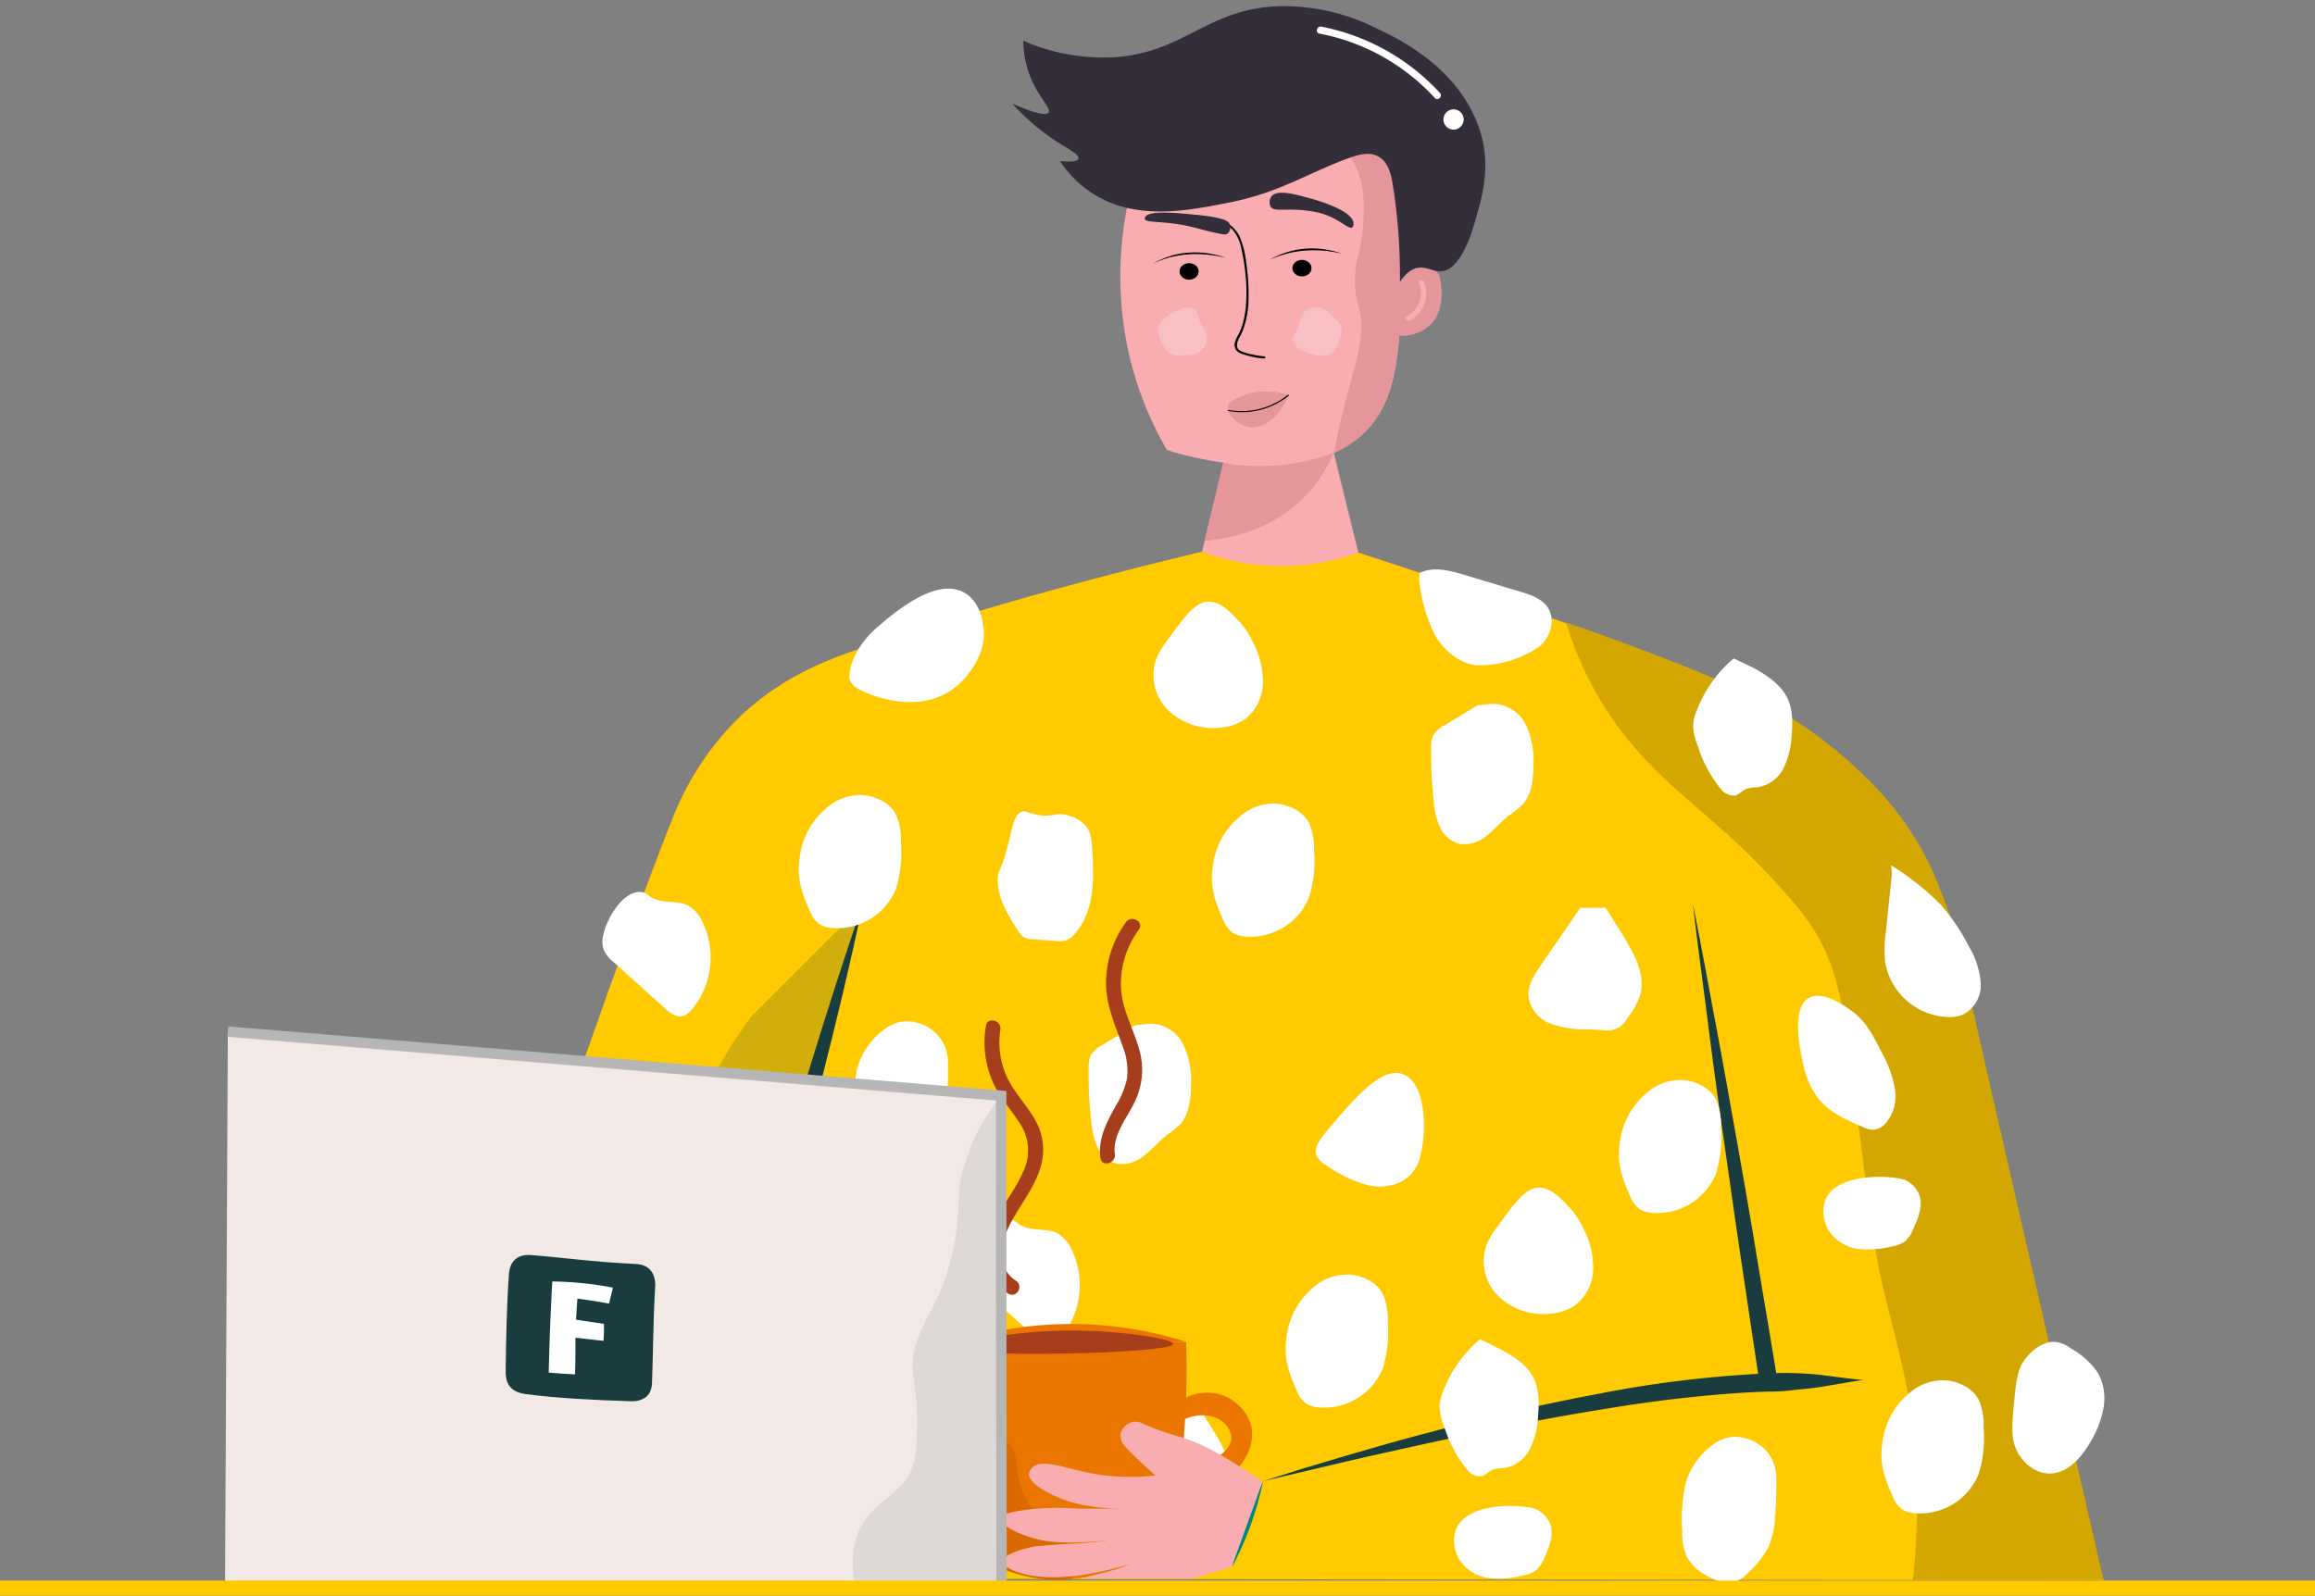 <svg xmlns="http://www.w3.org/2000/svg" xmlns:xlink="http://www.w3.org/1999/xlink" id="Capa_1" data-name="Capa 1" viewBox="0 0 375.02 258.56"><rect x="0" y="0" width="375.02" height="258.56" fill="#808080" stroke="none"/><defs><style>.cls-1,.cls-19{fill:none;}.cls-2{fill:#fff;}.cls-3{fill:#faadb0;}.cls-4{fill:#e5969b;}.cls-5{fill:#332e39;}.cls-6{fill:#f8c0c2;}.cls-7{fill:#ffca00;}.cls-10,.cls-8{fill:#193c3f;}.cls-9{fill:#d3a700;}.cls-10{opacity:0.2;}.cls-11{fill:#ea7600;}.cls-12{fill:#a63d1b;}.cls-13{fill:#da6a00;}.cls-14{fill:#00b0ba;}.cls-15{fill:#00857f;}.cls-16{clip-path:url(#clip-path);}.cls-17{fill:#f2e8e6;}.cls-18{fill:#ded8d7;}.cls-19{stroke:#b7b6b6;stroke-width:1.68px;}.cls-19,.cls-20{stroke-miterlimit:10;}.cls-20{fill:#ff0032;stroke:#ffca00;stroke-width:2.44px;}</style><clipPath id="clip-path"><rect class="cls-1" x="156.26" y="224.26" width="53.55" height="31.54"></rect></clipPath></defs><path class="cls-2" d="M226,18.83a.55.55,0,0,0,0-1.09.55.55,0,0,0,0,1.09Z"></path><path class="cls-2" d="M213.78,9.88a32.53,32.53,0,0,1,17.63,9.85c.48.52,1.25-.26.78-.77A33.58,33.58,0,0,0,214.07,8.82c-.69-.13-1,.92-.29,1.06Z"></path><path class="cls-2" d="M234.27,23.57a.55.55,0,0,0,0-1.09.55.55,0,0,0,0,1.09Z"></path><path class="cls-3" d="M199.26,70.57,194.72,89.4a30.14,30.14,0,0,0,25.33.14q-2.48-10-4.94-20.1Z"></path><path class="cls-3" d="M184.76,25.6a57.91,57.91,0,0,0-2,31.21,55.82,55.82,0,0,0,6.29,16.12c1.23.41,22.88,7.28,32.66-3.57,4.24-4.7,4.8-11,5.29-19.81a90.17,90.17,0,0,0-2.64-27.07Z"></path><path class="cls-4" d="M207.05,75.39a34.8,34.8,0,0,0,9-2A22.93,22.93,0,0,1,211.81,80c-6,6.52-14.13,7.44-16.66,7.63q1.53-6.31,3-12.63A34.7,34.7,0,0,0,207.05,75.39Z"></path><path class="cls-4" d="M218.46,24.79c.43,1.09.95,1.48,1.6,3.28s1.05,3.86.75,8.21c-.36,5.37-1.27,5.16-1.31,8.92-.05,4.21,1.2,4.55,1,8.58-.17,2.84-.75,4.49-1.8,8.45C218,64.8,217,68.6,216.08,73.38a15.7,15.7,0,0,0,5.63-4c3.86-4.39,4.51-10.51,4.88-13.9h0s.51-9.47.54-11.48c.06-4.12-1.37-15.94-4.8-31.5C217.71,18.83,217.58,22.54,218.46,24.79Z"></path><path class="cls-4" d="M226.61,45.89l1-1.17a4.24,4.24,0,0,1,1.05-1c1-.62,2.34-.27,3.48.08a1.87,1.87,0,0,1,.68.33,1.5,1.5,0,0,1,.39.68c.11.39,1.35,5.61-1.88,8.15a6.46,6.46,0,0,1-1.73,1,7.31,7.31,0,0,1-3.08.45"></path><path class="cls-3" d="M230.69,45.66a5.23,5.23,0,0,1,.09,3.45,5,5,0,0,1-2.42,2.81c-.47.24-.89-.47-.42-.72A4.17,4.17,0,0,0,230,48.79a4.4,4.4,0,0,0-.12-2.91c-.19-.5.61-.71.8-.22Z"></path><path class="cls-2" d="M226.73,14.92a.58.58,0,0,0,0-1.16.58.58,0,0,0,0,1.16Z"></path><path d="M196.55,35.43a5.17,5.17,0,0,1,4.24,2.84,15.73,15.73,0,0,1,1.11,4.44,34,34,0,0,1,.36,5.14,15.16,15.16,0,0,1-1,5.89c-.36.85-1.54,2.37-.38,3.07a7.14,7.14,0,0,0,1.93.62,12.77,12.77,0,0,0,2,.31c.23,0,.23.36,0,.35a14,14,0,0,1-3.56-.73,2,2,0,0,1-1-.61,1.57,1.57,0,0,1-.17-1.35,5.29,5.29,0,0,1,.55-1.21,8.11,8.11,0,0,0,.58-1.4,14.21,14.21,0,0,0,.61-3.09,28.24,28.24,0,0,0-.11-5.74,30.47,30.47,0,0,0-.65-3.82,6.1,6.1,0,0,0-1.54-3.07,5.27,5.27,0,0,0-3-1.29c-.22,0-.22-.37,0-.35Z"></path><path d="M205.65,42.11a16.07,16.07,0,0,1,2.81-1,16.28,16.28,0,0,1,2.94-.5,18.55,18.55,0,0,1,3,0,21.11,21.11,0,0,1,3,.49,14,14,0,0,0-1.44-.43,15,15,0,0,0-1.49-.28,14.61,14.61,0,0,0-3-.09,13.1,13.1,0,0,0-3,.57,14.23,14.23,0,0,0-1.42.53A13,13,0,0,0,205.65,42.11Z"></path><ellipse cx="210.91" cy="43.45" rx="1.55" ry="1.34"></ellipse><path d="M186.82,42.68a16.88,16.88,0,0,1,2.81-1,17.31,17.31,0,0,1,2.94-.47,18.54,18.54,0,0,1,3,.05,21.33,21.33,0,0,1,3,.52,14.32,14.32,0,0,0-1.45-.45c-.48-.12-1-.21-1.48-.29a15.34,15.34,0,0,0-3-.11,13.14,13.14,0,0,0-3,.54c-.48.15-.95.33-1.42.53A10.51,10.51,0,0,0,186.82,42.68Z"></path><ellipse cx="192.63" cy="43.98" rx="1.55" ry="1.34"></ellipse><path class="cls-5" d="M205.86,33.51a1.56,1.56,0,0,1,.09-1.66c.87-1.18,3.67-.42,5.87.18,1,.27,7.5,2,7.44,4.25a.67.67,0,0,1-.19.55c-.66.49-2.29-1.75-5.93-2.47l-.3-.06C208.44,33.53,206.52,34.48,205.86,33.51Z"></path><path class="cls-5" d="M198.79,37.91a1.35,1.35,0,0,0,.39-1.62c-.21-.47-.88-1.06-5.68-1.51-3.27-.31-7.5-.71-8,.43a.38.38,0,0,0-.05.28c.2.64,2.59.3,6.34,1l1,.21c1.52.35,3.29.92,5.24,1.25A1.36,1.36,0,0,0,198.79,37.91Z"></path><path class="cls-5" d="M207.32,1c-11.76.36-15.29,7.48-26.78,8.27A32.38,32.38,0,0,1,165.76,6.6a16.67,16.67,0,0,0,1.11,5.75c1.36,3.45,3.45,5.17,3,5.87-.3.43-1.52.48-5.9-1.44A36.67,36.67,0,0,0,171.28,23c1.7,1.08,3.61,2.08,3.43,2.69s-1.68.51-3,.42a18.29,18.29,0,0,0,5.45,5.34c6.85,4.3,15.06,2.71,21.13,1.53a46,46,0,0,0,8.11-2.24c4.18-1.57,8.13-3.73,12.35-5.21,1.48-.53,3.2-.94,4.56-.16,1.54.87,2,2.8,2.22,4a93.29,93.29,0,0,1,1.25,16.37,4.68,4.68,0,0,1,2.41-2.22c1.77-.61,2.92.58,4.4.42,3.22-.35,5-6.76,5.57-8.79.85-3.09,2.5-8.29.51-14.2C236.29,10.85,226.46,6.24,223,4.6A33.57,33.57,0,0,0,207.32,1Z"></path><path class="cls-2" d="M214.08,4.32a35.28,35.28,0,0,1,16.37,8,34.63,34.63,0,0,1,2.81,2.74c.5.55-.31,1.37-.82.82A34.18,34.18,0,0,0,218,6.54a36.47,36.47,0,0,0-4.26-1.1c-.73-.14-.42-1.26.31-1.12Z"></path><path class="cls-2" d="M235.47,21a1.64,1.64,0,0,0,0-3.28,1.64,1.64,0,0,0,0,3.28Z"></path><path class="cls-6" d="M216.5,51.84c-1.38-1.36-2.19-2.16-3.37-2.09A2.88,2.88,0,0,0,211,50.92c-.62,1-.24,1.53-1.12,3a2,2,0,0,0-.45,1,2.13,2.13,0,0,0,.86,1.48,4,4,0,0,0,1.56.76c.11,0,.38.14.67.22a4.67,4.67,0,0,0,2.51.14c1.53-.5,2-2.49,2.21-3.29a2.57,2.57,0,0,0,0-1.32A2.64,2.64,0,0,0,216.5,51.84Z"></path><path class="cls-6" d="M190.87,57.56c1.94,0,3.08,0,3.87-.9a2.87,2.87,0,0,0,.71-2.37c-.24-1.12-.91-1.25-1.32-2.91a1.93,1.93,0,0,0-.43-1.05,2.13,2.13,0,0,0-1.65-.45,4.07,4.07,0,0,0-1.64.57c-.1.06-.37.17-.62.32a4.56,4.56,0,0,0-1.88,1.67c-.74,1.44.34,3.19.76,3.9a2.67,2.67,0,0,0,.92.94A2.53,2.53,0,0,0,190.87,57.56Z"></path><path class="cls-4" d="M208.8,64a11.81,11.81,0,0,0-4.36-.56,9.65,9.65,0,0,0-3.54.87c-1.07.51-1.84.87-2,1.53-.29,1.24,1.71,3.15,3.61,3.4C204.8,69.5,207.42,67.43,208.8,64Z"></path><path d="M208.61,64A12,12,0,0,1,199,66.43c-.11,0-.16.14-.05.16a12.16,12.16,0,0,0,9.81-2.47c.09-.06,0-.18-.12-.12Z"></path><path class="cls-7" d="M194.72,89.4c-11.75,2.8-32.82,8.12-54.8,15.51-5.4,1.82-13.45,4.63-20.71,11.86a46.79,46.79,0,0,0-10.35,16.09C102.74,148,86.59,193.67,66.14,255.75l274.62.31c-10.28-36.62-16.42-65.43-20.19-85.41-3.3-17.49-5.19-30.37-15.9-42.13-.51-.55-1.08-1.18-1.82-1.89-12.08-11.8-24.69-16.83-38.18-21.72-18-6.51-32.78-11.52-44.62-15.37a36.76,36.76,0,0,1-25.33-.14Z"></path><path class="cls-8" d="M274.26,146.6c1.3,6.41,2.46,12.85,3.67,19.27s2.34,12.86,3.49,19.3,2.26,12.87,3.32,19.32,2.19,12.89,3.21,19.34l-1.48-1.23a33.82,33.82,0,0,1,6,.23c2,.29,4.21.67,6.54.85l.18,0-.22,0-.44.06-.86.13c-.58.09-1.15.19-1.7.3-1.11.22-2.16.47-3.15.68a27.94,27.94,0,0,1-5.91.63c-4.53.1-9.19.51-13.79,1s-9.2,1.16-13.79,1.93c-9.18,1.47-18.31,3.34-27.42,5.32-4.55,1-9.12,2-13.66,3.05l-13.63,3.22,6.68-2.11,6.72-2c4.48-1.3,9-2.62,13.5-3.78,9-2.39,18.15-4.53,27.37-6.25a185.13,185.13,0,0,1,28-3.34,55.39,55.39,0,0,1,8.09.27l3.85.5,1.8.21.88.09.44,0h.22l-.18,0c-2.34.3-4.77.8-7.46,1.21a61.58,61.58,0,0,1-8,.59l-1.28,0-.2-1.26c-1-6.46-1.94-12.93-2.91-19.39s-1.87-12.94-2.8-19.4-1.82-12.95-2.64-19.44S275,153.1,274.26,146.6Z"></path><path class="cls-9" d="M253.7,100.88a55.26,55.26,0,0,0,9,17.67c8.4,10.88,16.19,13.87,28.15,28.05,9.17,10.87,7.56,19.43,12.78,54.73,1.8,12.12,6.64,22.67,6.95,39a125.3,125.3,0,0,1-.7,15.69l30.88,0c-12-52.29-20.79-90.54-23.16-101.28a59.24,59.24,0,0,0-3.48-10.95h0c-.68-2-3.05-8.12-9.45-15.31a70.36,70.36,0,0,0-18.3-14.37c-4.31-2.43-8.24-4-16.1-7.16C263.53,104.29,257.82,102.26,253.7,100.88Z"></path><path class="cls-10" d="M139.83,146.6l-18.19,18.19c-9.71,13.29-12,23.85-12.25,31.15-.16,4.69.48,9.72-1.62,17.26-1.92,6.89-3.42,6.2-6.48,15.23a75.5,75.5,0,0,0-4,20.54c-.13,2.78-.08,5.12,0,6.81l12.11,0Q124.62,201.2,139.83,146.6Z"></path><path class="cls-8" d="M109.39,255.8c1.93-9.27,4.15-18.46,6.48-27.62,1.13-4.58,2.37-9.14,3.56-13.71l3.72-13.68L127,187.17c1.35-4.53,2.64-9.07,4-13.59,2.76-9,5.61-18.05,8.75-27-1.93,9.27-4.15,18.46-6.47,27.62-1.13,4.59-2.38,9.14-3.56,13.72l-3.73,13.67-3.89,13.62c-1.35,4.53-2.65,9.07-4.05,13.59C115.38,237.86,112.53,246.87,109.39,255.8Z"></path><path class="cls-2" d="M109.65,184.17a22.83,22.83,0,0,0-3.29,11.88,6.3,6.3,0,0,0,1,3.86c1.7,2.27,5.27,1.9,7.64,3.47,1.33.89,2.55,2.47,4.12,2.16a2.8,2.8,0,0,0,1.62-1.13c2-2.55,1.14-6.25-.19-9.19a36,36,0,0,0-3.43-6c-1.63-2.3-3.7-4.52-6.44-5.18"></path><path class="cls-2" d="M88.56,225.74a18.42,18.42,0,0,1,11.22,9.95,21.53,21.53,0,0,1,.87,15.1,2.17,2.17,0,0,1-.85,1.36,2.25,2.25,0,0,1-1.21.16,18.92,18.92,0,0,1-5.14-.71,6.46,6.46,0,0,1-3.92-3.19,9.85,9.85,0,0,1-.62-2.34L85.8,228.63"></path><path class="cls-2" d="M97.61,152.19a4.06,4.06,0,0,0,.22,1.79,4.94,4.94,0,0,0,1.45,1.8l8.46,7.64c.77.69,1.69,1.43,2.7,1.26a3.05,3.05,0,0,0,1.76-1.23,13.23,13.23,0,0,0,1.56-14.14,5.65,5.65,0,0,0-2.28-2.57c-1.36-.7-3-.46-4.49-.79-2.15-.48-2-1.36-3.2-1.42C100.57,144.37,97.83,149.75,97.61,152.19Z"></path><path class="cls-2" d="M157.42,205.28a3.9,3.9,0,0,0,.21,1.8,5.1,5.1,0,0,0,1.45,1.79l8.47,7.64a3.53,3.53,0,0,0,2.69,1.27,3.11,3.11,0,0,0,1.76-1.23,13.23,13.23,0,0,0,1.56-14.14,5.67,5.67,0,0,0-2.28-2.58c-1.36-.69-3-.46-4.49-.79-2.15-.48-2-1.36-3.2-1.42C160.37,197.46,157.64,202.85,157.42,205.28Z"></path><path class="cls-2" d="M83.06,195.92a39.51,39.51,0,0,0-.72,8.68,3.88,3.88,0,0,0,.47,2.05,3,3,0,0,0,1.73,1.12c2.3.68,4.84,0,7.15.69,2.1.59,4.15,2.22,6.2,1.51a4,4,0,0,0,2.3-4.13,9.61,9.61,0,0,0-2.06-4.59,34.16,34.16,0,0,0-2.81-3.43,5,5,0,0,0-1.24-1.06,6.15,6.15,0,0,0-3.36-.28,21,21,0,0,1-7.6-.83"></path><path class="cls-2" d="M129.54,139c-.45,3.08.17,5.3,1.64,8.6a5.05,5.05,0,0,0,1.49,2.11,4.21,4.21,0,0,0,1.92.64,10.26,10.26,0,0,0,10.58-6.39,20,20,0,0,0,.77-7.44,10.44,10.44,0,0,0-.72-4.38c-1.39-2.86-4.91-3.25-5.13-3.28a8.22,8.22,0,0,0-6,1.9A12.33,12.33,0,0,0,129.54,139Z"></path><path class="cls-2" d="M208.41,216.68c-.45,3.09.17,5.31,1.64,8.6a4.93,4.93,0,0,0,1.49,2.11,4.23,4.23,0,0,0,1.92.65,10.26,10.26,0,0,0,10.58-6.4,20.17,20.17,0,0,0,.78-7.43,10.58,10.58,0,0,0-.73-4.38c-1.38-2.87-4.91-3.25-5.13-3.28a8.19,8.19,0,0,0-6,1.9A12.34,12.34,0,0,0,208.41,216.68Z"></path><path class="cls-2" d="M304.93,233.82c-.45,3.09.17,5.31,1.65,8.6a4.89,4.89,0,0,0,1.48,2.11,4.35,4.35,0,0,0,1.93.65,10.24,10.24,0,0,0,10.57-6.4,20,20,0,0,0,.78-7.43,10.5,10.5,0,0,0-.73-4.39c-1.38-2.86-4.91-3.24-5.13-3.27a8.21,8.21,0,0,0-6,1.9A12.34,12.34,0,0,0,304.93,233.82Z"></path><path class="cls-2" d="M196.47,140.37c-.45,3.09.16,5.31,1.64,8.6a4.85,4.85,0,0,0,1.49,2.11,4.15,4.15,0,0,0,1.92.65,10.24,10.24,0,0,0,10.57-6.4,19.73,19.73,0,0,0,.78-7.43,10.45,10.45,0,0,0-.73-4.38c-1.38-2.87-4.91-3.25-5.13-3.28a8.21,8.21,0,0,0-5.95,1.9A12.27,12.27,0,0,0,196.47,140.37Z"></path><path class="cls-2" d="M156.25,96.05c-4.56-2.65-11.45,3.28-14,5.47,0,0-4,3.14-4.6,7.4a2.77,2.77,0,0,0,0,1.25,2.93,2.93,0,0,0,1.32,1.42c.74.48,9.86,5,16.24-.6.42-.37,5.13-4.61,4-10C159.11,100.18,158.53,97.37,156.25,96.05Z"></path><path class="cls-2" d="M277.18,234.33a11.65,11.65,0,0,0-4.16,6.19,28.18,28.18,0,0,0-.51,7.62,9.72,9.72,0,0,0,.72,4.08,7.78,7.78,0,0,0,3.08,3c1.62,1,3.68,1.69,5.37.83a6.48,6.48,0,0,0,1.68-1.37,15.38,15.38,0,0,0,3.09-3.92,13.71,13.71,0,0,0,1.09-4.84q.25-3,.21-6a7.11,7.11,0,0,0-1-4,6.78,6.78,0,0,0-6.77-3A6.62,6.62,0,0,0,277.18,234.33Z"></path><path class="cls-2" d="M189.06,103.83a13.32,13.32,0,0,0-1.7,2.79,8,8,0,0,0,1.94,8.53,10.54,10.54,0,0,0,8.55,2.74,8.22,8.22,0,0,0,3.62-1.2,7.62,7.62,0,0,0,3.13-6.09,14.09,14.09,0,0,0-1.76-6.8,13.11,13.11,0,0,0-2-3c-1.34-1.41-3-3.34-5.06-3.31S192,99.7,189.06,103.83Z"></path><path class="cls-2" d="M242.56,198.79a13.32,13.32,0,0,0-1.7,2.79,8,8,0,0,0,1.94,8.53,10.58,10.58,0,0,0,8.55,2.74,8.24,8.24,0,0,0,3.62-1.21,7.6,7.6,0,0,0,3.13-6.08,14.1,14.1,0,0,0-1.76-6.81,13,13,0,0,0-2-3c-1.34-1.41-3-3.34-5.06-3.31S245.53,194.65,242.56,198.79Z"></path><path class="cls-2" d="M229.9,94.07a26.71,26.71,0,0,0,2.38,8.5c1.4,2.6,3.83,4.83,6.76,5.22a16.94,16.94,0,0,0,10.58-3.22c1.57-1.52,2.34-4.09,1.2-6-.95-1.56-2.86-2.2-4.61-2.72l-9-2.7c-2.37-.71-5-1.4-7.24-.31"></path><path class="cls-2" d="M280.85,106.69a20.69,20.69,0,0,0-6,8.48,7.14,7.14,0,0,0-.57,2.4,8.79,8.79,0,0,0,.74,3.25,20.58,20.58,0,0,0,3.73,7,2.62,2.62,0,0,0,2.32,1.09c.7-.16,1.19-.82,1.85-1.09a6.57,6.57,0,0,1,1.83-.25,5.72,5.72,0,0,0,4.21-3.15,13.81,13.81,0,0,0,1.29-5.27c.19-2.25.18-4.63-1-6.58S286,109.3,284,108.19"></path><path class="cls-2" d="M239.76,217a20.88,20.88,0,0,0-6,8.48,7.37,7.37,0,0,0-.56,2.4,8.79,8.79,0,0,0,.74,3.25,20.78,20.78,0,0,0,3.72,7,2.6,2.6,0,0,0,2.33,1.08c.7-.16,1.18-.81,1.85-1.09a6.17,6.17,0,0,1,1.83-.24,5.73,5.73,0,0,0,4.2-3.15,13.45,13.45,0,0,0,1.29-5.28c.19-2.24.18-4.63-.94-6.58s-3.29-3.22-5.33-4.33"></path><path class="cls-2" d="M239.38,114.27l-5.31,3.22a4.51,4.51,0,0,0-1.94,1.77,4.37,4.37,0,0,0-.29,1.77,69.41,69.41,0,0,0,.41,8.77,12.56,12.56,0,0,0,1,4.2,4.88,4.88,0,0,0,3.17,2.74,5.61,5.61,0,0,0,4.47-1.37c1.27-1,2.31-2.24,3.57-3.23a18.48,18.48,0,0,0,2.09-1.65c1.55-1.63,1.84-4.07,1.86-6.32a13.92,13.92,0,0,0-1.18-6.62,6.06,6.06,0,0,0-5.38-3.51"></path><path class="cls-2" d="M183.9,166.1l-5.31,3.22a4.51,4.51,0,0,0-1.94,1.77,4.37,4.37,0,0,0-.29,1.77,67.59,67.59,0,0,0,.41,8.77,12.56,12.56,0,0,0,1,4.2,4.88,4.88,0,0,0,3.17,2.74,5.64,5.64,0,0,0,4.47-1.36c1.27-1,2.31-2.25,3.57-3.24a18.48,18.48,0,0,0,2.09-1.65c1.55-1.63,1.83-4.07,1.86-6.32a13.94,13.94,0,0,0-1.18-6.62,6.06,6.06,0,0,0-5.38-3.51"></path><path class="cls-2" d="M144.46,222.05l-5.31,3.21a3.37,3.37,0,0,0-2.23,3.54,67.59,67.59,0,0,0,.41,8.77,12.79,12.79,0,0,0,1,4.2,4.9,4.9,0,0,0,3.18,2.74,5.54,5.54,0,0,0,4.46-1.36c1.27-1,2.32-2.24,3.58-3.23a17.6,17.6,0,0,0,2.08-1.66c1.56-1.62,1.84-4.07,1.87-6.32a14,14,0,0,0-1.18-6.62,6.06,6.06,0,0,0-5.38-3.5"></path><path class="cls-2" d="M165.48,131.56c-1.11.44-1.36,2-1.93,4.31-1.41,5.85-2,5-1.92,6.85.06,3,1.71,5.63,3.31,8.12a2.84,2.84,0,0,0,1,1.09,2.88,2.88,0,0,0,1.09.24l3.88.3a4.51,4.51,0,0,0,1.68-.07,3.77,3.77,0,0,0,1.65-1.23c3.18-3.73,3-9.17,2.66-14a7.64,7.64,0,0,0-.43-2.38c-.87-2.06-3.35-2.65-3.64-2.72-1.82-.47-2.18.37-4.7,0C166.5,131.72,166.18,131.29,165.48,131.56Z"></path><path class="cls-2" d="M256,147.11l-6.31,9.16c-1.12,1.63-2.3,3.46-2.06,5.42a5.6,5.6,0,0,0,3.59,4.2,16.31,16.31,0,0,0,5.69.9l2.8.12a3.57,3.57,0,0,0,3.91-1.92,12.54,12.54,0,0,0,2.05-3.65c1-3.35-.93-6.81-2.78-9.78l-2.78-4.47"></path><path class="cls-2" d="M189.45,227l-6.31,9.16c-1.12,1.63-2.3,3.46-2.06,5.42a5.6,5.6,0,0,0,3.59,4.2,16.31,16.31,0,0,0,5.69.9l2.8.12a3.57,3.57,0,0,0,3.91-1.92,12.54,12.54,0,0,0,2.05-3.65c1-3.35-.93-6.81-2.78-9.78L193.56,227"></path><path class="cls-2" d="M215,183.19c-.91,1.07-2.34,2.8-1.7,4.16a3.81,3.81,0,0,0,1.6,1.5,20.81,20.81,0,0,0,6.92,3.26c2.51.49,5.41-.11,7-2.14a5.94,5.94,0,0,0,1-1.75c1.34-3.76,1.48-12.57-2.47-14.14C223.88,172.73,219.67,177.68,215,183.19Z"></path><path class="cls-2" d="M292.06,172.16a14.1,14.1,0,0,0,2.32,5.61c1.78,2.41,4.66,3.68,7.41,4.86a4.07,4.07,0,0,0,1.63.43,2.89,2.89,0,0,0,2-1,6.82,6.82,0,0,0,1.55-5.62,18.28,18.28,0,0,0-2-5.64c-1.73-3.41-2.65-5.09-4.54-6.63-.48-.39-4.89-3.91-7.4-2.46C290,163.42,291.74,170.76,292.06,172.16Z"></path><path class="cls-2" d="M306.49,141.52l-1,9.55a20.77,20.77,0,0,0-.13,4.66,10.72,10.72,0,0,0,10.47,9.08,5.76,5.76,0,0,0,2.14-.39,5.39,5.39,0,0,0,2.9-5.15,13.49,13.49,0,0,0-1.93-5.92,32.38,32.38,0,0,0-4.61-6.83,42.89,42.89,0,0,0-8-6.31"></path><path class="cls-2" d="M295.62,194.65a6,6,0,0,0,.43,4.42,6.73,6.73,0,0,0,4.57,3.24,14.94,14.94,0,0,0,5.76-.32,5.33,5.33,0,0,0,2.28-.88A5.46,5.46,0,0,0,310,199c.86-1.88,1.7-4.11.68-5.9a6,6,0,0,0-.42-.63,5.29,5.29,0,0,0-1.41-1.17C307.52,190.54,297.42,189.61,295.62,194.65Z"></path><path class="cls-2" d="M235.79,248a5.91,5.91,0,0,0,.44,4.41,6.63,6.63,0,0,0,4.56,3.24,14.8,14.8,0,0,0,5.77-.32,5.13,5.13,0,0,0,2.28-.88,5.57,5.57,0,0,0,1.38-2.1c.85-1.87,1.7-4.11.68-5.89a6.58,6.58,0,0,0-.42-.63,5.65,5.65,0,0,0-1.41-1.18C247.7,243.86,237.6,242.93,235.79,248Z"></path><path class="cls-2" d="M328.06,220.22c-1.26,1.65-1.46,3.53-1.81,7.22s-.41,5.58.32,7.32c1,2.28,3.24,4.15,5.72,4,2.73-.14,4.8-2.51,6.2-4.86a16.64,16.64,0,0,0,2.25-5.63,8.62,8.62,0,0,0-.95-5.9,12.71,12.71,0,0,0-4.24-3.83,5.24,5.24,0,0,0-2.57-1.1C330.47,217.25,328.51,219.64,328.06,220.22Z"></path><path class="cls-2" d="M143,167a11.65,11.65,0,0,0-4.16,6.19,28.18,28.18,0,0,0-.51,7.62,9.72,9.72,0,0,0,.72,4.08,7.78,7.78,0,0,0,3.08,3c1.62,1,3.68,1.69,5.37.84a6.73,6.73,0,0,0,1.68-1.38,15.5,15.5,0,0,0,3.09-3.91,13.82,13.82,0,0,0,1.09-4.85c.17-2,.24-4,.21-6a7.09,7.09,0,0,0-1-4,6.77,6.77,0,0,0-6.77-3A6.62,6.62,0,0,0,143,167Z"></path><path class="cls-2" d="M262.4,185.16c-.44,3.08.17,5.31,1.65,8.6a4.82,4.82,0,0,0,1.49,2.11,4.14,4.14,0,0,0,1.92.64A10.24,10.24,0,0,0,278,190.12a20,20,0,0,0,.78-7.44,10.48,10.48,0,0,0-.73-4.38c-1.38-2.86-4.91-3.25-5.13-3.27a8.17,8.17,0,0,0-5.95,1.9A12.34,12.34,0,0,0,262.4,185.16Z"></path><path class="cls-11" d="M191.2,227a7.76,7.76,0,0,1,7.77-.53c.2.11,3.45,1.86,3.84,5.34a7.23,7.23,0,0,1-1.05,4.39c-3,5.34-10.5,6.23-11.74,6.36l.41-3.84c5.49-1.05,9.09-3.53,9.06-5.84a3.64,3.64,0,0,0-1.28-2.37c-1.7-1.52-4.61-1.59-7.34-.08Z"></path><path class="cls-11" d="M152.22,218.37a103.55,103.55,0,0,0,1,16c1.3,9.32,2,14,5.62,17.38,4.77,4.43,11.5,4.17,15,4,3.1-.13,9.64-.38,13.66-5,2.21-2.57,2.77-5.43,3.25-8.66a141.5,141.5,0,0,0,1.41-24.63"></path><path class="cls-11" d="M152.22,218.37a61.25,61.25,0,0,1,39.91-.94"></path><path class="cls-12" d="M154.37,218.39c.11,1.66,35.58,1.05,35.65-.63,0-.88-9.82-2.41-18.81-2.13C163.45,215.88,154.31,217.55,154.37,218.39Z"></path><path class="cls-12" d="M164.57,207.51c-2.95-1.79-2.5-5.8-1.26-8.5,1.52-3.28,4-6,5.14-9.53a9.61,9.61,0,0,0-.52-7.56c-1.05-2.06-2.66-3.78-3.88-5.73a13.35,13.35,0,0,1-2-9.33c.24-1.52-2.09-2.17-2.33-.64a15.86,15.86,0,0,0,1.16,9.22c1.1,2.37,2.85,4.3,4.26,6.48a7.86,7.86,0,0,1,.58,8c-1.56,3.59-4.39,6.54-5.43,10.38-.93,3.4-.1,7.4,3.06,9.32,1.33.81,2.54-1.27,1.22-2.08Z"></path><path class="cls-12" d="M180.6,187c-.4-3,1.85-5.68,3.08-8.18a11.84,11.84,0,0,0,.83-8.91c-.94-3.28-2.73-6.32-2.91-9.79a14.74,14.74,0,0,1,2.89-9.48c.91-1.25-1.18-2.45-2.09-1.21a16.91,16.91,0,0,0-3.23,9.5c-.09,3.75,1.43,7,2.63,10.43a11,11,0,0,1,.79,5.31,13.53,13.53,0,0,1-1.76,4.38c-1.5,2.73-3,5.37-2.56,8.59.21,1.53,2.54.88,2.33-.64Z"></path><path class="cls-13" d="M152.22,218.37a10.1,10.1,0,0,1,3.56,4c1.56,3.27.49,5.43,2.32,8a7,7,0,0,0,2.76,2.15,8.18,8.18,0,0,1,2.83,1.65c1,1.16,1,2.88,1.16,4.41a12.41,12.41,0,0,0,4.41,8,17.23,17.23,0,0,1,2,1.63c2.14,2.23,2.54,5.3,2.53,7.6a20.88,20.88,0,0,1-8-.51c-2.16-.57-5.67-1.49-8.07-4.55a14.51,14.51,0,0,1-1.77-3.1,24.38,24.38,0,0,1-1.7-5.81c-.18-.91-.64-3.31-1.2-8.25-.25-2.19-.44-3.81-.59-6C152.31,225.14,152.17,222,152.22,218.37Z"></path><line class="cls-14" x1="204.61" y1="240.05" x2="199.6" y2="253.89"></line><path class="cls-15" d="M204.61,240.05a53,53,0,0,1-5,13.84,52.61,52.61,0,0,1,5-13.84Z"></path><g class="cls-16"><path class="cls-3" d="M183.44,258.64a43.91,43.91,0,0,1-7.51,1.45c-.37,0-.71.05-1.1.06-.84,0-5.28.15-5.29-1.1,0-.35.34-.69.76-1.11a7,7,0,0,1,2.8-1.59c2.32-.77,3.77-1,5.61-1.51a31.93,31.93,0,0,0,4.23-1.32c0-.05-2.17.62-4.73,1.16-8,1.72-12.06.48-13,.18-.49-.15-3.05-1-2.74-2s3-1.8,4.36-2.11a12.33,12.33,0,0,1,1.27-.23l.29,0c2.65-.28,4.87-.35,4.87-.35a54.8,54.8,0,0,0,6.72-.66,51,51,0,0,1-7.19.41,18.36,18.36,0,0,1-8.62-1.92c-.85-.47-2.35-1.3-2-2.07s2.62-1.09,4.46-1.33a41.82,41.82,0,0,1,7.88-.15c1.63,0,4.08.09,7.17-.07a26.08,26.08,0,0,1-8.18-1,20,20,0,0,1-2.78-1.05s-4.5-2-4-3.7a1.92,1.92,0,0,1,.54-.87c1.62-1.48,5.46.25,9.92,1.05a35.68,35.68,0,0,0,10,.28c-1-.89-3.06-2.72-4.93-4.71a2.66,2.66,0,0,1-.74-2,2.7,2.7,0,0,1,1.67-1.88,2.57,2.57,0,0,1,2,.18c6.5,3,7.08,1.06,18.62,8.91l.73.49-5,13.84C192.37,256.07,186.73,257.68,183.44,258.64Z"></path></g><path class="cls-17" d="M36.46,256.62l.45-89.46,125.75,11.1q0,39,.05,78Z"></path><path class="cls-18" d="M162.19,177.56a33,33,0,0,0-5.92,11c-1.4,4.56-.63,5.84-1.39,11.19-1.88,13.25-8,15.3-6.9,23.4a46.84,46.84,0,0,1,.52,10.1,18.07,18.07,0,0,1-.43,3.72c-1.42,5-5.74,5.71-8.25,9.81-1.13,1.84-2.16,4.8-1.46,9.56l24.35-.07Q162.45,216.91,162.19,177.56Z"></path><path class="cls-19" d="M36.91,167.16l125.28,10.4q0,39.49.05,79"></path><line class="cls-20" y1="257.33" x2="375.02" y2="257.33"></line><path class="cls-8" d="M102.13,227.05c-5.1-.16-11.86-.46-17-1.16-2.28-.31-3.23-1.51-3.21-3.64.05-5,.17-10.76.52-15.73.15-2.12,1.3-3.32,3.61-3.15,4.94.38,9.63,1.09,16.94,1.44,2.33.11,3.27,1.68,3.14,3.79-.3,4.94-.33,10.46-.5,15.35C105.6,226,104.42,227.12,102.13,227.05Z"></path><path class="cls-2" d="M88.89,222.41c.11-4.93.3-9.83.58-14.76a54.84,54.84,0,0,1,9.82,1l-.63,2.58c-1.7-.31-3.4-.58-5.12-.81-.08,1.14-.17,2.28-.22,3.42,1.5.24,3,.44,4.52.68,0,.92,0,1.83-.08,2.75l-4.54-.51c0,2,0,3.95-.07,5.93C91.73,222.64,90.31,222.54,88.89,222.41Z"></path></svg>